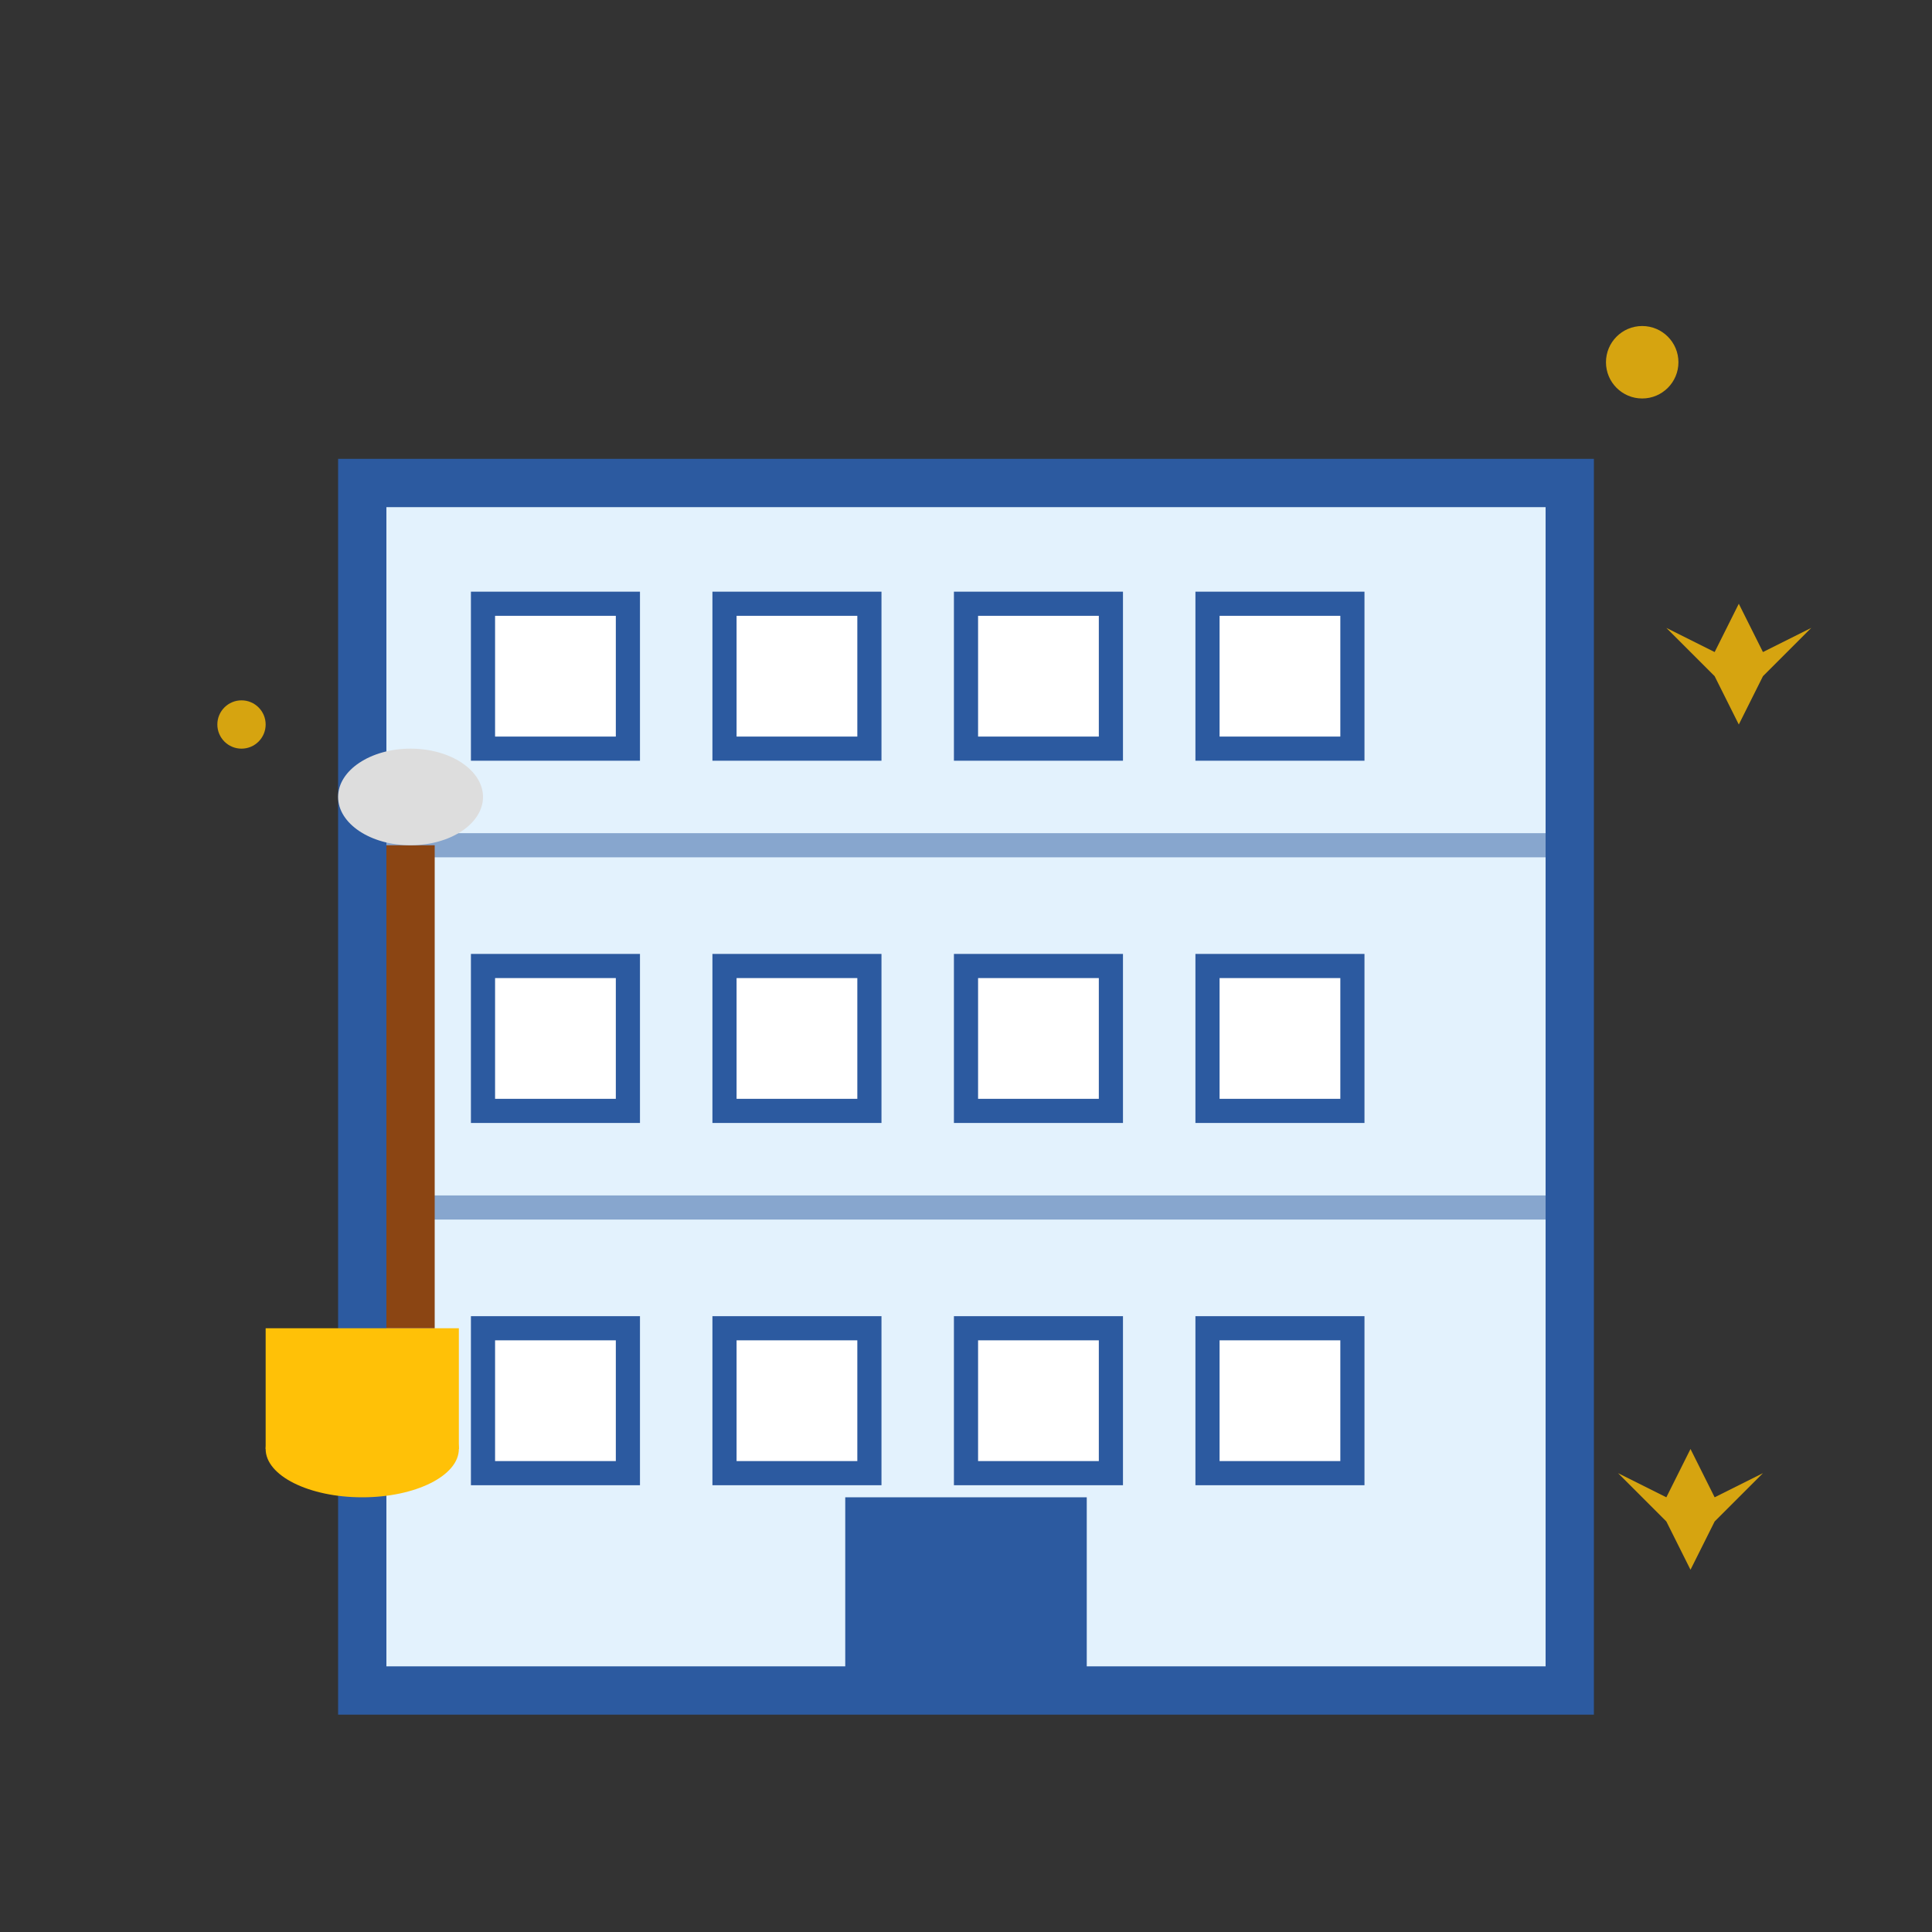 <svg width="80" height="80" viewBox="0 0 80 80" fill="none" xmlns="http://www.w3.org/2000/svg">
  <rect x="0" y="0" width="80" height="80" fill="#333333" stroke="none"/>
  <!-- Building outline -->
  <rect x="15" y="20" width="50" height="50" fill="#e3f2fd" stroke="#2c5aa0" stroke-width="2"/>
  <!-- Building floors -->
  <line x1="15" y1="35" x2="65" y2="35" stroke="#2c5aa0" stroke-width="1" opacity="0.5"/>
  <line x1="15" y1="50" x2="65" y2="50" stroke="#2c5aa0" stroke-width="1" opacity="0.5"/>
  <!-- Windows -->
  <rect x="20" y="25" width="6" height="6" fill="#fff" stroke="#2c5aa0" stroke-width="1"/>
  <rect x="30" y="25" width="6" height="6" fill="#fff" stroke="#2c5aa0" stroke-width="1"/>
  <rect x="40" y="25" width="6" height="6" fill="#fff" stroke="#2c5aa0" stroke-width="1"/>
  <rect x="50" y="25" width="6" height="6" fill="#fff" stroke="#2c5aa0" stroke-width="1"/>
  
  <rect x="20" y="40" width="6" height="6" fill="#fff" stroke="#2c5aa0" stroke-width="1"/>
  <rect x="30" y="40" width="6" height="6" fill="#fff" stroke="#2c5aa0" stroke-width="1"/>
  <rect x="40" y="40" width="6" height="6" fill="#fff" stroke="#2c5aa0" stroke-width="1"/>
  <rect x="50" y="40" width="6" height="6" fill="#fff" stroke="#2c5aa0" stroke-width="1"/>
  
  <rect x="20" y="55" width="6" height="6" fill="#fff" stroke="#2c5aa0" stroke-width="1"/>
  <rect x="30" y="55" width="6" height="6" fill="#fff" stroke="#2c5aa0" stroke-width="1"/>
  <rect x="40" y="55" width="6" height="6" fill="#fff" stroke="#2c5aa0" stroke-width="1"/>
  <rect x="50" y="55" width="6" height="6" fill="#fff" stroke="#2c5aa0" stroke-width="1"/>
  
  <!-- Entrance -->
  <rect x="35" y="62" width="10" height="8" fill="#2c5aa0"/>
  
  <!-- Cleaning equipment -->
  <g transform="translate(5, 5)">
    <!-- Mop bucket -->
    <ellipse cx="10" cy="55" rx="4" ry="2" fill="#ffc107"/>
    <rect x="6" y="50" width="8" height="5" fill="#ffc107"/>
    <!-- Mop -->
    <line x1="12" y1="30" x2="12" y2="50" stroke="#8b4513" stroke-width="2"/>
    <ellipse cx="12" cy="28" rx="3" ry="2" fill="#ddd"/>
  </g>
  
  <!-- Sparkles -->
  <g fill="#ffc107" opacity="0.8">
    <circle cx="68" cy="15" r="1.5"/>
    <path d="M72 25 L73 27 L75 26 L73 28 L72 30 L71 28 L69 26 L71 27 Z"/>
    <circle cx="10" cy="30" r="1"/>
    <path d="M70 60 L71 62 L73 61 L71 63 L70 65 L69 63 L67 61 L69 62 Z"/>
  </g>
</svg>
